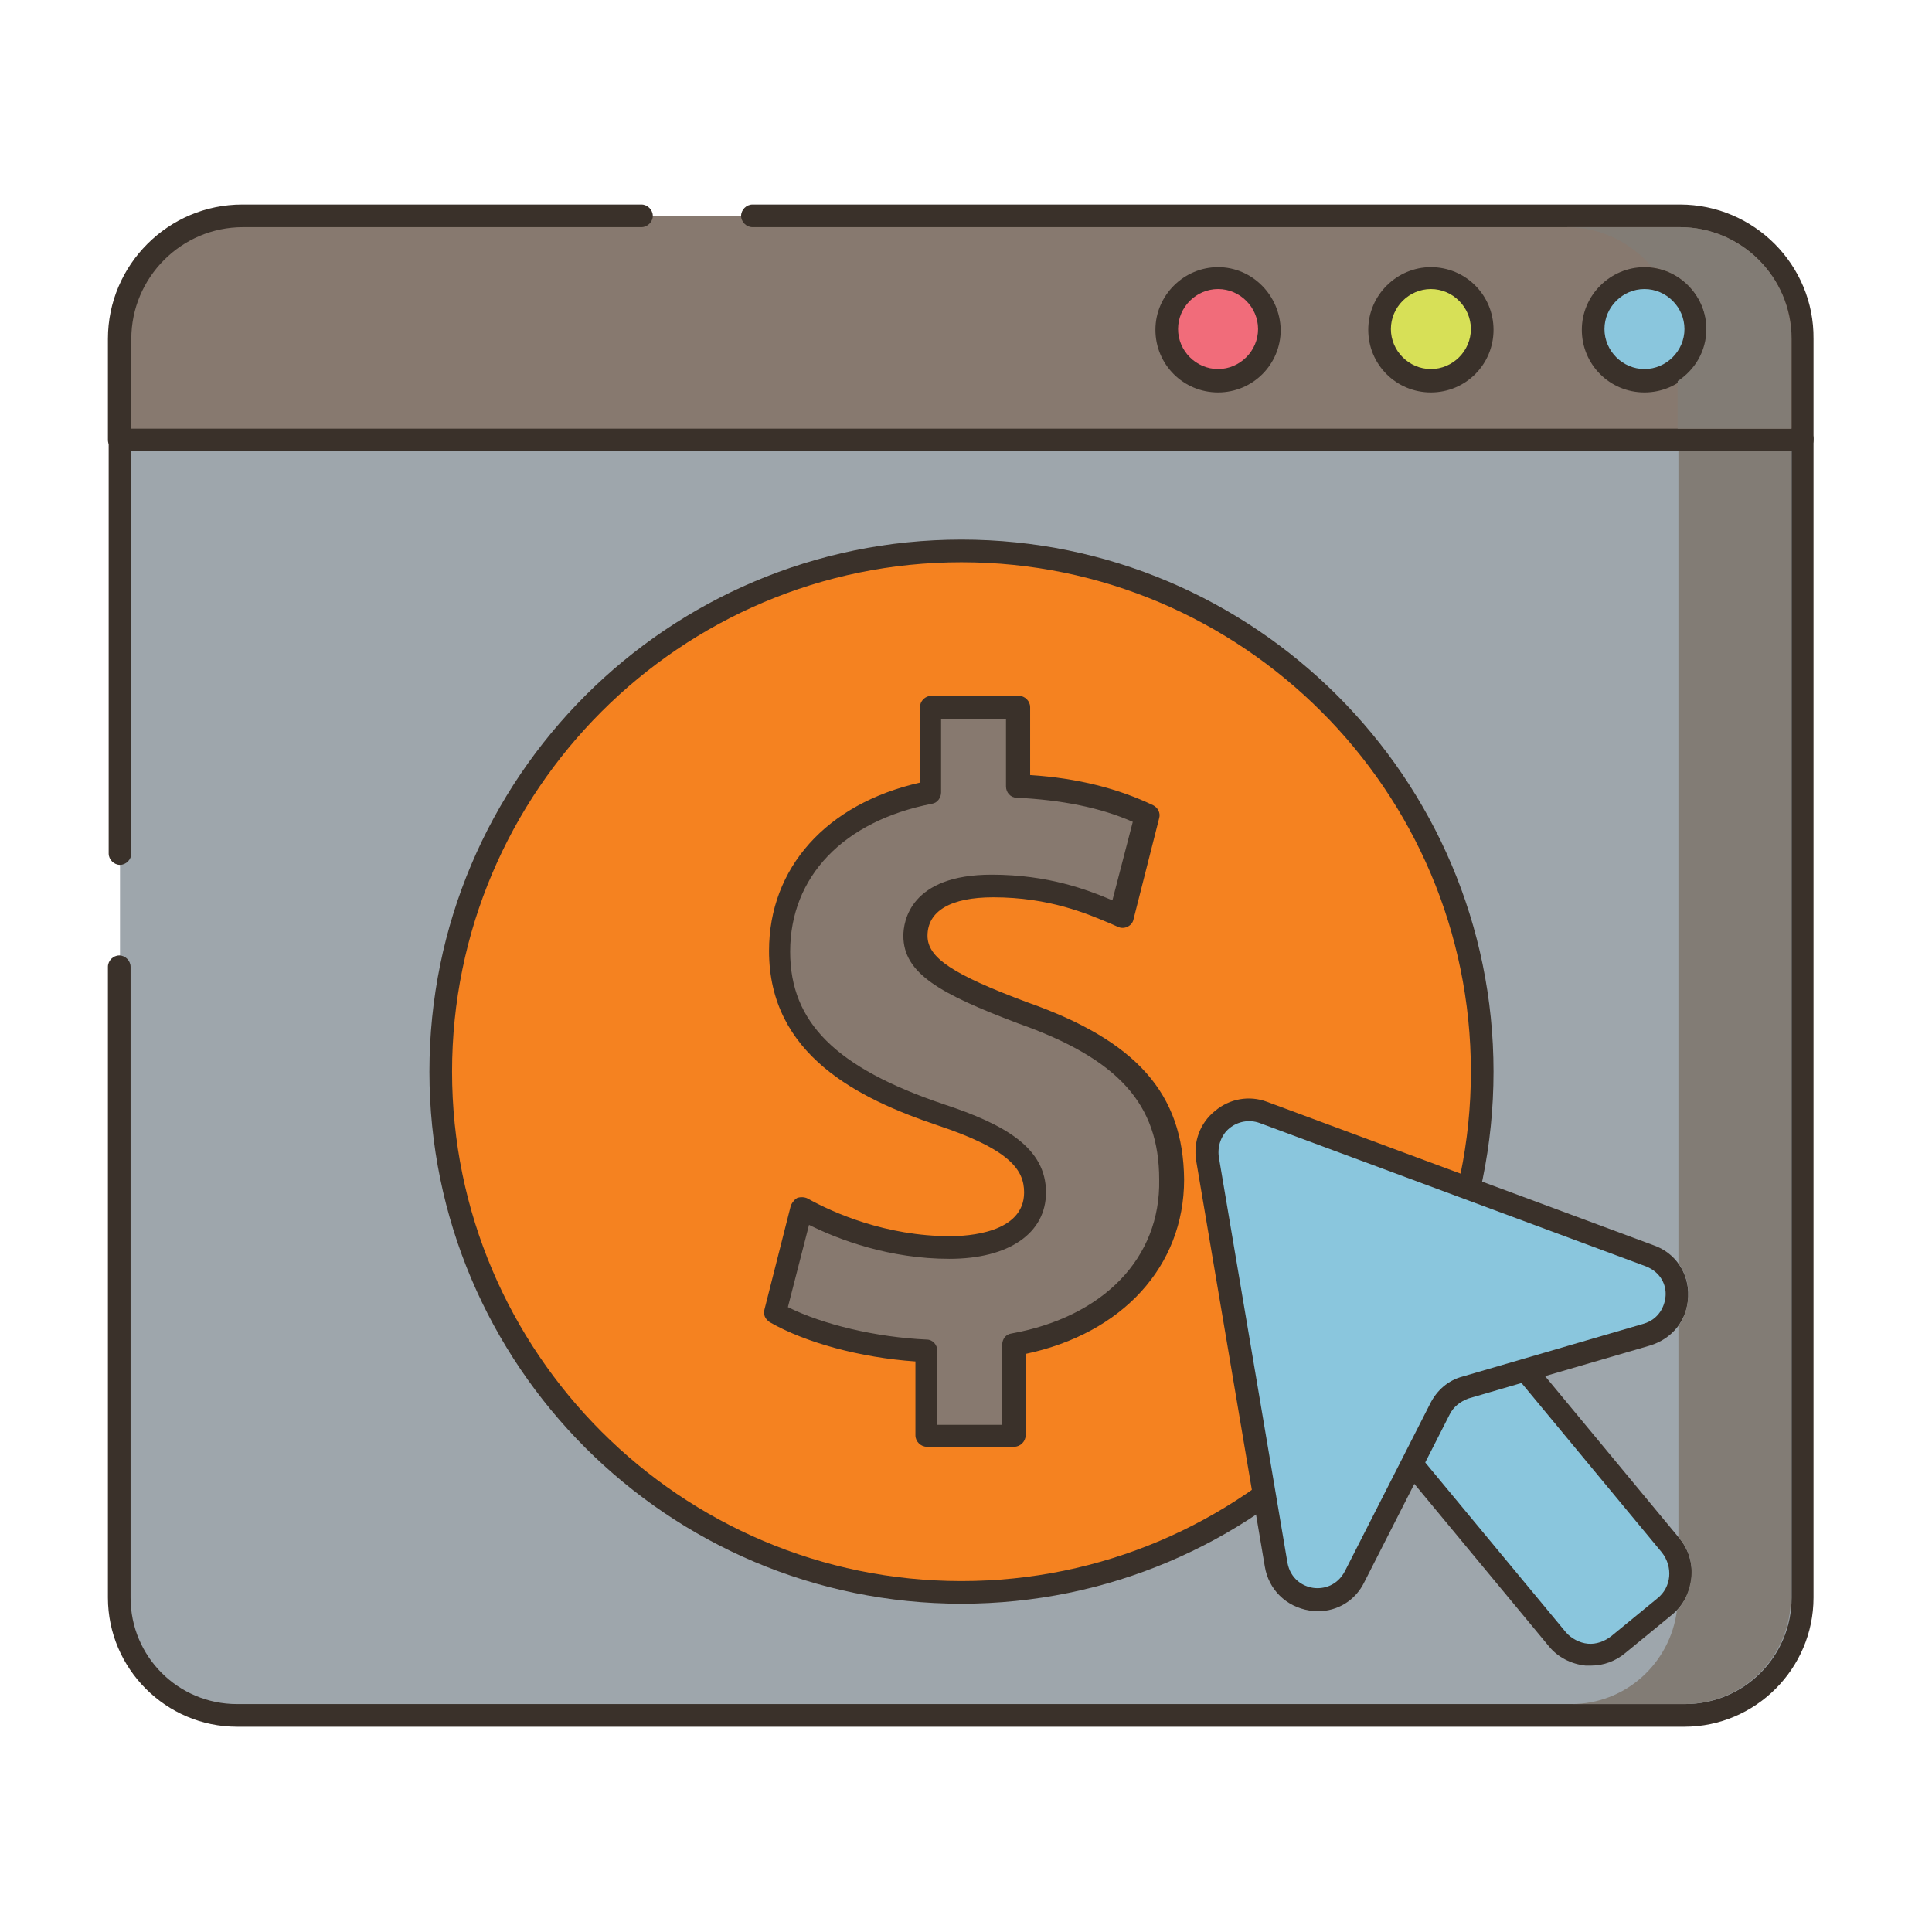 <?xml version="1.0" encoding="utf-8"?>
<!-- Generator: Adobe Illustrator 21.0.0, SVG Export Plug-In . SVG Version: 6.00 Build 0)  -->
<svg version="1.1" id="Layer_1" xmlns="http://www.w3.org/2000/svg" xmlns:xlink="http://www.w3.org/1999/xlink" x="0px" y="0px"
	 width="256px" height="256px" viewBox="0 0 256 256" style="enable-background:new 0 0 256 256;" xml:space="preserve">
<style type="text/css">
	.st0{fill:#9EA6AC;}
	.st1{fill:#3A312A;}
	.st2{fill:#87796F;}
	.st3{fill:#F16C7A;}
	.st4{fill:#D7E057;}
	.st5{fill:#8AC6DD;}
	.st6{fill:#F58220;}
	.st7{fill:#827C75;}
</style>
<g>
	<g>
		<g>
			<path class="st0" d="M15.9,58.3v153.4c0,8.6,7,15.6,15.6,15.6h191.8c8.6,0,15.6-7,15.6-15.6V58.3H15.9z"/>
		</g>
	</g>
	<g>
		<g>
			<path class="st1" d="M238.9,56.8h-223c-0.8,0-1.5,0.7-1.5,1.5v54.8c0,0.8,0.7,1.5,1.5,1.5s1.5-0.7,1.5-1.5V59.8h220v151.9
				c0,7.8-6.3,14.1-14.1,14.1H31.4c-7.8,0-14.1-6.3-14.1-14.1v-83.6c0-0.8-0.7-1.5-1.5-1.5s-1.5,0.7-1.5,1.5v83.6
				c0,9.4,7.7,17.1,17.1,17.1h191.8c9.4,0,17.1-7.7,17.1-17.1V58.3C240.4,57.5,239.7,56.8,238.9,56.8z"/>
		</g>
	</g>
	<g>
		<g>
			<path class="st2" d="M222.6,28.6H32.1c-9,0-16.3,7.3-16.3,16.3v13.4h223V44.9C238.9,35.9,231.6,28.6,222.6,28.6z"/>
		</g>
	</g>
	<g>
		<g>
			<path class="st1" d="M222.6,27.1H99.7c-0.8,0-1.5,0.7-1.5,1.5s0.7,1.5,1.5,1.5h122.9c8.1,0,14.8,6.6,14.8,14.8v11.9h-220V44.9
				c0-8.1,6.6-14.8,14.8-14.8H85c0.8,0,1.5-0.7,1.5-1.5s-0.7-1.5-1.5-1.5H32.1c-9.8,0-17.8,8-17.8,17.8v13.4c0,0.8,0.7,1.5,1.5,1.5
				h223c0.8,0,1.5-0.7,1.5-1.5V44.9C240.4,35.1,232.4,27.1,222.6,27.1z"/>
		</g>
	</g>
	<g>
		<g>
			<circle class="st3" cx="161.4" cy="43.6" r="6.8"/>
		</g>
	</g>
	<g>
		<g>
			<path class="st1" d="M161.4,35.4c-4.5,0-8.3,3.7-8.3,8.3s3.7,8.3,8.3,8.3s8.3-3.7,8.3-8.3C169.6,39.1,165.9,35.4,161.4,35.4z
				 M161.4,48.9c-2.9,0-5.3-2.4-5.3-5.3s2.4-5.3,5.3-5.3s5.3,2.4,5.3,5.3S164.3,48.9,161.4,48.9z"/>
		</g>
	</g>
	<g>
		<g>
			<circle class="st4" cx="189.6" cy="43.6" r="6.8"/>
		</g>
	</g>
	<g>
		<g>
			<path class="st1" d="M189.6,35.4c-4.5,0-8.3,3.7-8.3,8.3s3.7,8.3,8.3,8.3s8.3-3.7,8.3-8.3C197.9,39.1,194.2,35.4,189.6,35.4z
				 M189.6,48.9c-2.9,0-5.3-2.4-5.3-5.3s2.4-5.3,5.3-5.3s5.3,2.4,5.3,5.3S192.5,48.9,189.6,48.9z"/>
		</g>
	</g>
	<g>
		<g>
			<circle class="st5" cx="217.9" cy="43.6" r="6.8"/>
		</g>
	</g>
	<g>
		<g>
			<path class="st1" d="M217.9,35.4c-4.5,0-8.3,3.7-8.3,8.3s3.7,8.3,8.3,8.3s8.3-3.7,8.3-8.3C226.1,39.1,222.4,35.4,217.9,35.4z
				 M217.9,48.9c-2.9,0-5.3-2.4-5.3-5.3s2.4-5.3,5.3-5.3s5.3,2.4,5.3,5.3S220.8,48.9,217.9,48.9z"/>
		</g>
	</g>
	<g>
		<g>
			<ellipse transform="matrix(0.707 -0.707 0.707 0.707 -63.08 131.637)" class="st6" cx="127.4" cy="142" rx="69" ry="69"/>
		</g>
	</g>
	<g>
		<g>
			<path class="st1" d="M127.4,71.5c-38.9,0-70.5,31.6-70.5,70.5s31.6,70.5,70.5,70.5s70.5-31.6,70.5-70.5S166.2,71.5,127.4,71.5z
				 M127.4,209.5c-37.2,0-67.5-30.3-67.5-67.5s30.3-67.5,67.5-67.5s67.5,30.3,67.5,67.5S164.6,209.5,127.4,209.5z"/>
		</g>
	</g>
	<g>
		<g>
			<path class="st2" d="M135.6,134.2c-10-3.8-14.2-6.3-14.2-10.2c0-3.3,2.5-6.6,10.2-6.6c8.5,0,13.9,2.7,17,4L152,108
				c-3.9-1.9-9.2-3.5-17.1-3.9V93.7h-11.6V105c-12.7,2.5-20,10.6-20,21c0,11.5,8.6,17.4,21.3,21.6c8.7,3,12.5,5.8,12.5,10.3
				c0,4.7-4.6,7.3-11.3,7.3c-7.7,0-14.7-2.5-19.6-5.2l-3.5,13.8c4.5,2.6,12.2,4.7,20.1,5.1v11.2h11.6v-12.1
				c13.6-2.4,21-11.3,21-21.9C155.3,145.6,149.6,139.1,135.6,134.2z"/>
		</g>
	</g>
	<g>
		<g>
			<path class="st1" d="M136.1,132.8c-9.9-3.7-13.2-5.9-13.2-8.8c0-3.3,3.1-5.1,8.7-5.1c7.5,0,12.5,2.2,15.6,3.5l0.9,0.4
				c0.4,0.2,0.9,0.2,1.3,0c0.4-0.2,0.7-0.5,0.8-1l3.4-13.4c0.2-0.7-0.2-1.4-0.8-1.7c-4.6-2.2-10-3.6-16.3-4v-9
				c0-0.8-0.7-1.5-1.5-1.5h-11.6c-0.8,0-1.5,0.7-1.5,1.5v10c-12.4,2.8-20,11.3-20,22.3c0,13.8,11.9,19.6,22.3,23.1
				c9.6,3.2,11.5,5.9,11.5,8.9c0,5.4-7.5,5.8-9.8,5.8c-8.5,0-15.5-3.1-18.9-5c-0.4-0.2-0.9-0.2-1.3-0.1c-0.4,0.2-0.7,0.6-0.9,1
				l-3.5,13.8c-0.2,0.7,0.1,1.3,0.7,1.7c4.7,2.7,12,4.7,19.3,5.2v9.8c0,0.8,0.7,1.5,1.5,1.5h11.6c0.8,0,1.5-0.7,1.5-1.5v-10.8
				c12.8-2.7,21-11.6,21-23.1C156.8,144.9,150.6,137.9,136.1,132.8z M134,176.7c-0.7,0.1-1.2,0.7-1.2,1.5v10.6h-8.6V179
				c0-0.8-0.6-1.5-1.4-1.5c-6.7-0.3-13.8-2-18.4-4.3l2.8-10.9c4,2,10.7,4.5,18.6,4.5c7.9,0,12.8-3.4,12.8-8.8c0-5.9-5.4-9-13.6-11.7
				c-14.2-4.8-20.3-10.8-20.3-20.2c0-9.9,7-17.3,18.8-19.6c0.7-0.1,1.2-0.8,1.2-1.5v-9.7h8.6v8.9c0,0.8,0.6,1.5,1.4,1.5
				c6,0.3,11.1,1.3,15.4,3.2l-2.7,10.4c-3.3-1.4-8.5-3.4-16-3.4c-10.8,0-11.7,6.2-11.7,8.1c0,5,4.9,7.7,15.2,11.6
				c13.3,4.7,18.7,10.7,18.7,20.7C153.8,166.7,146.2,174.5,134,176.7z"/>
		</g>
	</g>
	<g>
		<g>
			<path class="st5" d="M221.4,204.8L199.2,178c-2-2.5-5.7-2.8-8.2-0.8l-6.1,5c-2.5,2-2.8,5.7-0.8,8.2l22.2,26.8
				c2,2.5,5.7,2.8,8.2,0.8l6.1-5C223.1,210.9,223.4,207.2,221.4,204.8z"/>
		</g>
	</g>
	<g>
		<g>
			<path class="st1" d="M222.5,203.8L200.3,177c-1.2-1.5-3-2.4-4.9-2.6c-1.9-0.2-3.8,0.4-5.3,1.6l-6.1,5c-3.1,2.6-3.5,7.2-1,10.3
				l22.2,26.8c1.2,1.5,3,2.4,4.9,2.6c0.2,0,0.5,0,0.7,0c1.7,0,3.3-0.6,4.6-1.7l6.1-5C224.6,211.5,225.1,206.9,222.5,203.8z
				 M219.6,211.8l-6.1,5c-0.9,0.7-2,1.1-3.1,1c-1.1-0.1-2.2-0.7-2.9-1.5l-22.2-26.8c-1.5-1.8-1.3-4.5,0.6-6.1l6.1-5
				c0.8-0.6,1.7-1,2.7-1c0.1,0,0.3,0,0.4,0c1.1,0.1,2.2,0.7,2.9,1.5l22.2,26.8C221.7,207.6,221.5,210.3,219.6,211.8z"/>
		</g>
	</g>
	<g>
		<g>
			<path class="st5" d="M218.6,166.4l-51.2-19c-4-1.5-8.1,1.9-7.4,6.1l9.1,53.8c0.9,5.3,8,6.3,10.4,1.6l11.3-22.2
				c0.7-1.4,1.9-2.4,3.4-2.8l24-7C223.3,175.4,223.6,168.2,218.6,166.4z"/>
		</g>
	</g>
	<g>
		<g>
			<path class="st1" d="M219.1,165l-51.2-19c-2.4-0.9-5-0.4-6.9,1.2c-2,1.6-2.9,4.1-2.5,6.6l0,0l9.1,53.8c0.5,3,2.8,5.3,5.9,5.8
				c0.4,0.1,0.7,0.1,1.1,0.1c2.6,0,5-1.4,6.2-3.9l11.3-22.2c0.5-1,1.4-1.7,2.5-2.1l24-7c3-0.9,5-3.4,5.1-6.5
				C223.8,168.7,222,166,219.1,165z M217.8,175.4l-24,7c-1.9,0.5-3.4,1.8-4.3,3.6l-11.3,22.2c-1,1.9-2.8,2.4-4.2,2.2
				c-1.4-0.2-3-1.2-3.4-3.3l-9.1-53.8l0,0c-0.2-1.4,0.3-2.9,1.4-3.8c1.1-0.9,2.6-1.2,4-0.7l51.2,19c2,0.8,2.7,2.5,2.6,3.9
				S219.8,174.8,217.8,175.4z"/>
		</g>
	</g>
	<g>
		<g>
			<path class="st7" d="M222.4,59.8v107.6c0.9,1.2,1.4,2.8,1.3,4.4c-0.1,1.5-0.5,2.8-1.3,3.9v27.9l0.1,0.2c1.3,1.5,1.8,3.4,1.6,5.3
				c-0.2,1.6-0.8,3.1-1.9,4.3c-0.9,7-6.8,12.4-14,12.4h15c7.8,0,14.1-6.3,14.1-14.1V59.8H222.4z"/>
		</g>
	</g>
	<g>
		<g>
			<path class="st7" d="M222.6,30.1h-15c4.6,0,8.6,2.1,11.3,5.3c4,0.5,7.2,4,7.2,8.2c0,2.9-1.5,5.4-3.8,6.9v6.3h15V44.9
				C237.4,36.7,230.7,30.1,222.6,30.1z"/>
		</g>
	</g>
</g>
</svg>
